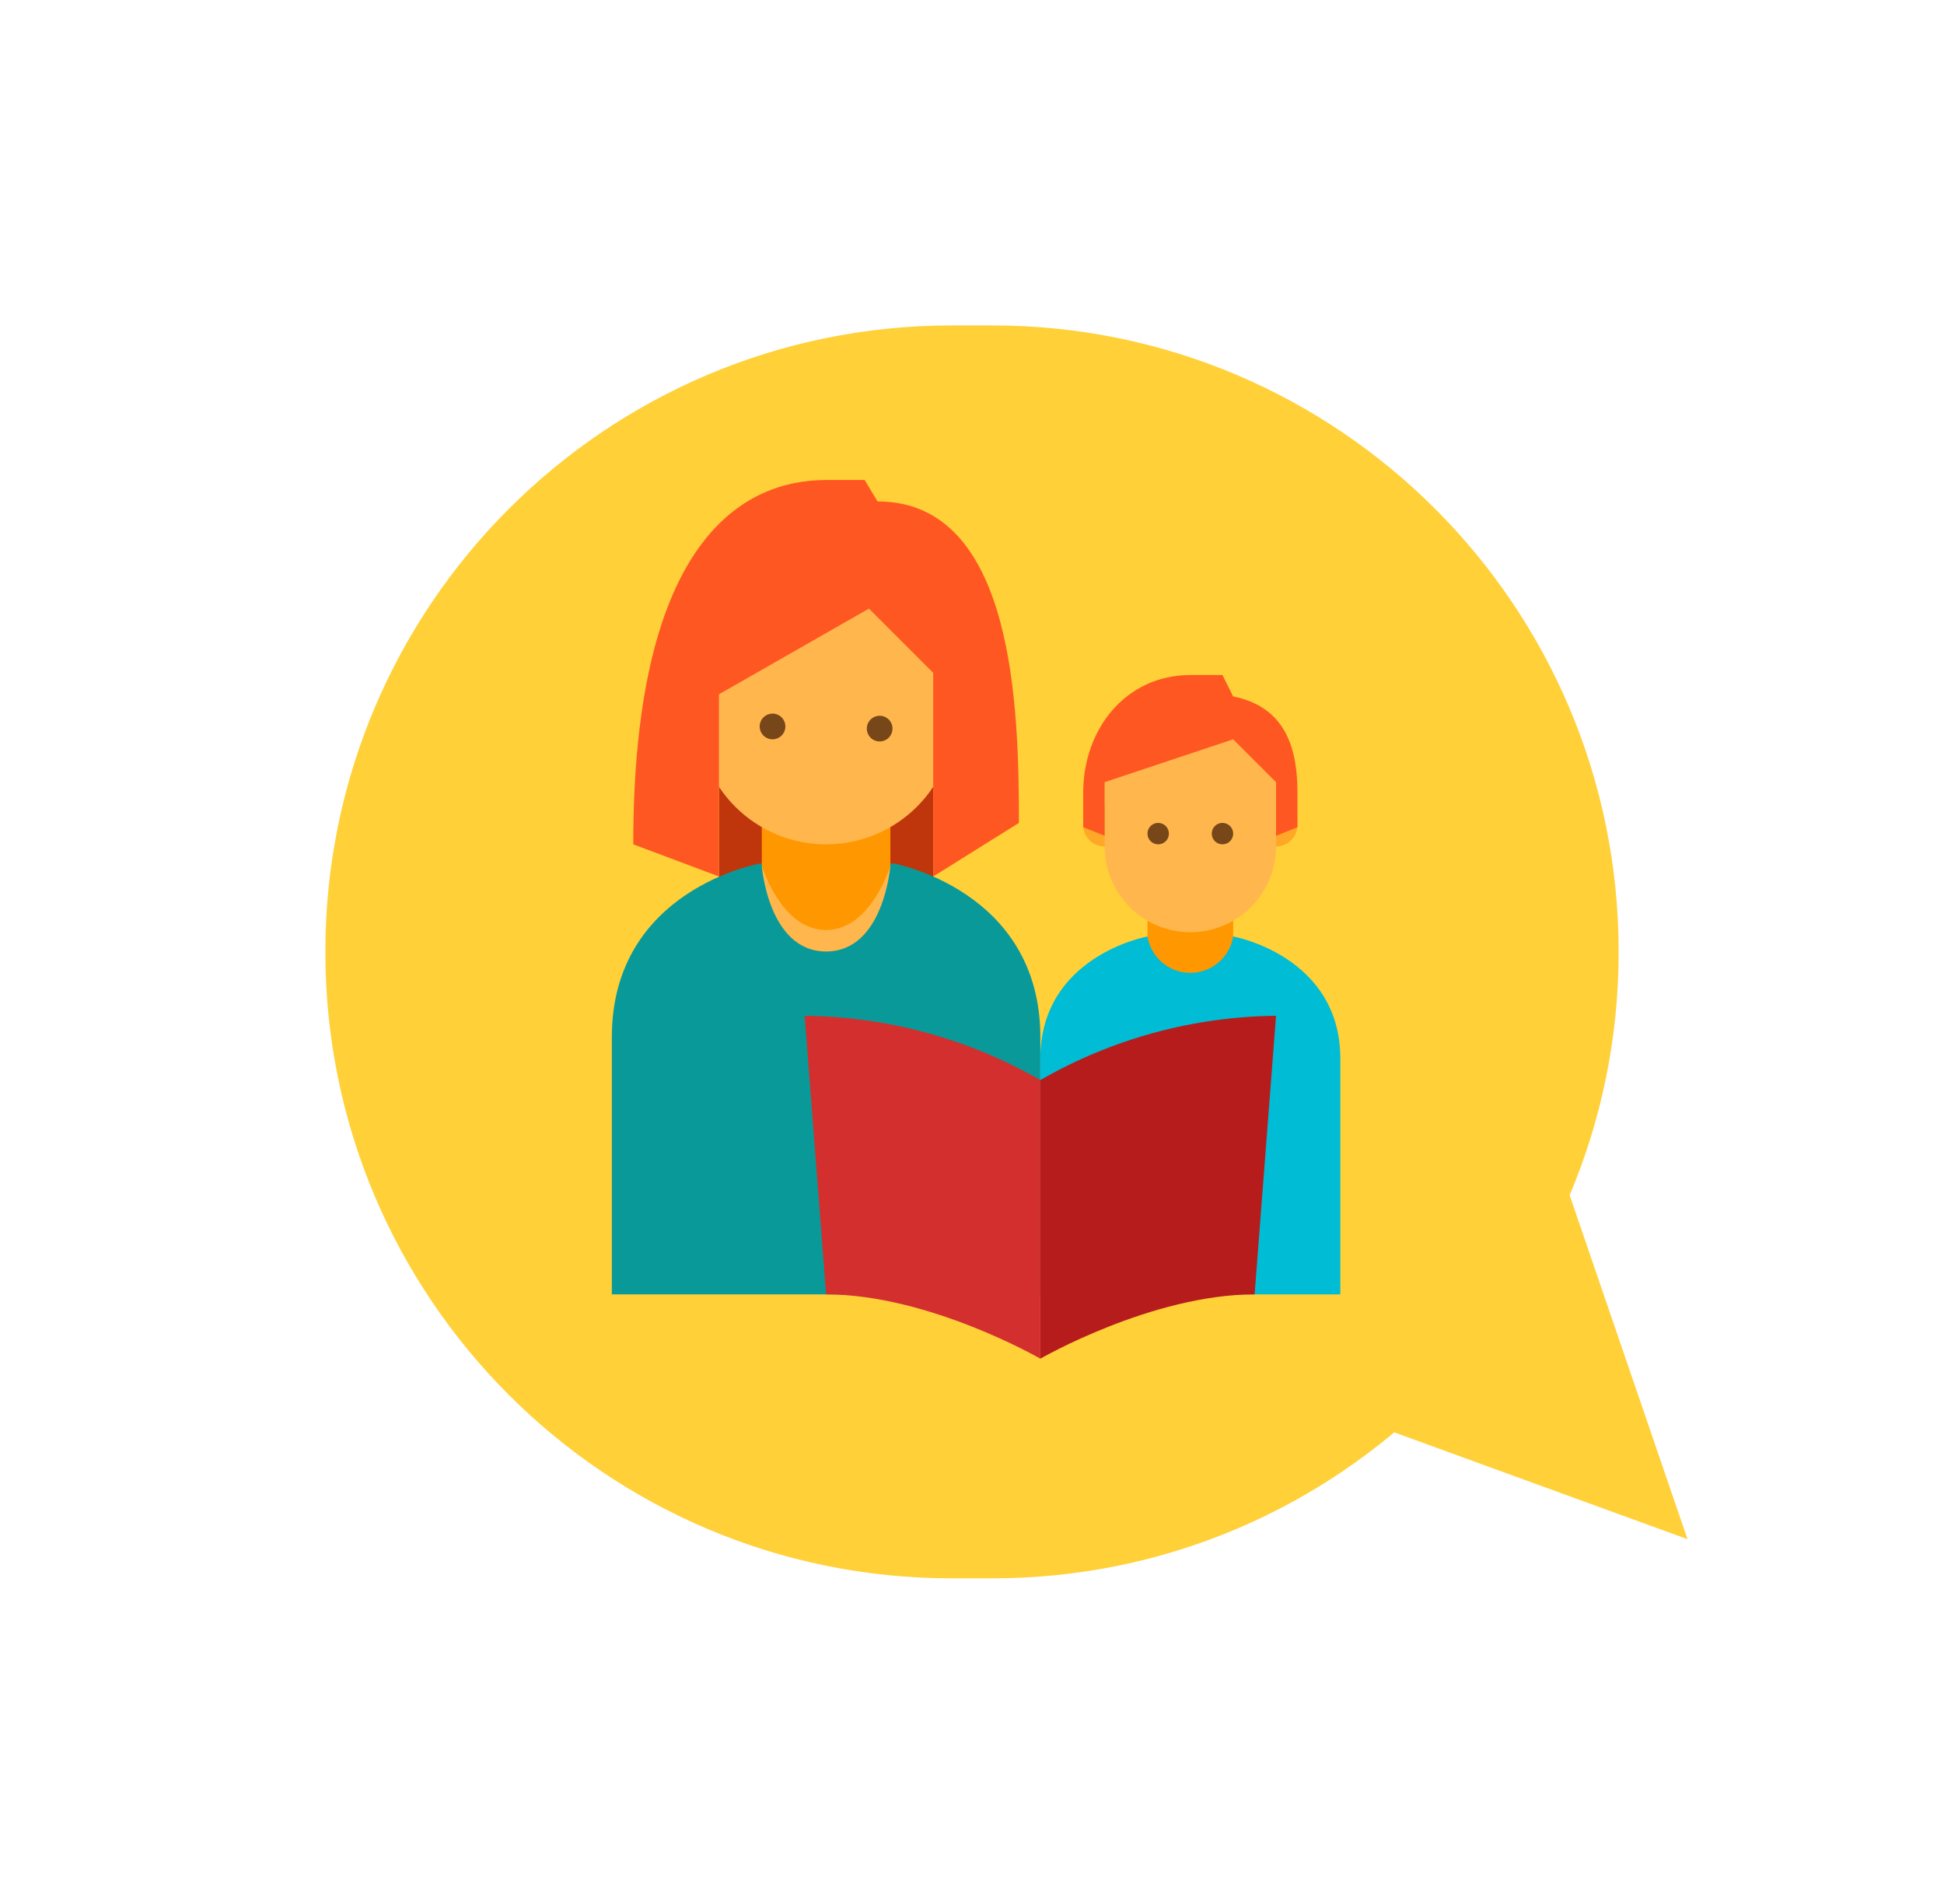 <?xml version="1.0" encoding="UTF-8"?> <svg xmlns="http://www.w3.org/2000/svg" width="239" height="234" viewBox="0 0 239 234" fill="none"> <g filter="url(#filter0_d)"> <path d="M40 113C40 70.474 74.474 36 117 36L122 36C164.526 36 199 70.474 199 113C199 155.526 164.526 190 122 190L117 190C74.474 190 40 155.526 40 113Z" fill="#FFD037"></path> </g> <path d="M207.466 189.187L157.556 171.011L190.245 138.939L207.466 189.187Z" fill="#FFD037"></path> <g clip-path="url(#clip0)"> <path d="M88.391 79.81H114.732V109.312H88.391V79.81Z" fill="#BF360C"></path> <path d="M127.903 127.488V159.098H75.22V127.488C75.22 109.312 93.395 106.151 93.395 106.151H109.99C109.727 106.151 127.903 109.312 127.903 127.488Z" fill="#0A9999"></path> <path d="M101.562 115.107C95.24 115.107 93.659 106.415 93.659 106.415V96.141H109.464V106.415C109.464 106.415 107.884 115.107 101.562 115.107Z" fill="#FF9800"></path> <path d="M117.366 75.595C117.366 62.161 85.756 66.902 85.756 75.595V87.976C85.756 92.167 87.421 96.187 90.385 99.151C93.349 102.115 97.369 103.78 101.561 103.78C105.752 103.78 109.772 102.115 112.736 99.151C115.7 96.187 117.366 92.167 117.366 87.976V75.595Z" fill="#FFB74D"></path> <path d="M101.562 59C91.552 59 77.855 66.112 77.855 103.78L88.391 107.732V85.341L106.83 74.805L114.733 82.707V107.732L125.269 101.146C125.269 87.185 124.742 61.634 107.884 61.634L106.303 59H101.562Z" fill="#FF5722"></path> <path d="M101.562 116.951C94.449 116.951 93.659 106.415 93.659 106.415C93.659 106.415 96.03 114.317 101.562 114.317C107.093 114.317 109.464 106.415 109.464 106.415C109.464 106.415 108.674 116.951 101.562 116.951Z" fill="#FFB74D"></path> <path d="M109.727 89.556C109.727 89.869 109.635 90.174 109.461 90.434C109.287 90.694 109.041 90.897 108.752 91.016C108.463 91.136 108.145 91.167 107.839 91.106C107.532 91.045 107.25 90.895 107.029 90.674C106.808 90.453 106.658 90.171 106.597 89.864C106.536 89.558 106.567 89.24 106.687 88.951C106.806 88.662 107.009 88.416 107.269 88.242C107.529 88.068 107.834 87.976 108.147 87.976C108.566 87.976 108.968 88.142 109.264 88.439C109.561 88.735 109.727 89.137 109.727 89.556Z" fill="#784719"></path> <path d="M96.556 89.293C96.556 89.605 96.464 89.911 96.29 90.171C96.117 90.431 95.87 90.633 95.581 90.753C95.292 90.873 94.974 90.904 94.668 90.843C94.361 90.782 94.079 90.631 93.858 90.41C93.637 90.189 93.487 89.908 93.426 89.601C93.365 89.294 93.396 88.977 93.516 88.688C93.635 88.399 93.838 88.152 94.098 87.979C94.358 87.805 94.663 87.712 94.976 87.712C95.395 87.712 95.797 87.879 96.094 88.175C96.39 88.472 96.556 88.874 96.556 89.293Z" fill="#784719"></path> <path d="M146.341 122.219C145.63 122.299 144.911 122.217 144.235 121.98C143.56 121.743 142.947 121.357 142.441 120.851C141.935 120.346 141.55 119.732 141.313 119.057C141.076 118.382 140.994 117.662 141.073 116.951V109.576H151.61V116.951C151.689 117.662 151.607 118.382 151.37 119.057C151.133 119.732 150.748 120.346 150.242 120.851C149.736 121.357 149.123 121.743 148.447 121.98C147.772 122.217 147.053 122.299 146.341 122.219Z" fill="#FF9800"></path> <path d="M159.512 101.41C159.512 101.931 159.358 102.44 159.068 102.873C158.779 103.306 158.368 103.644 157.886 103.843C157.405 104.043 156.875 104.095 156.364 103.993C155.853 103.892 155.384 103.641 155.016 103.272C154.647 102.904 154.396 102.435 154.295 101.924C154.193 101.413 154.245 100.883 154.445 100.402C154.644 99.921 154.982 99.509 155.415 99.22C155.848 98.93 156.357 98.776 156.878 98.776C157.577 98.776 158.247 99.053 158.741 99.547C159.235 100.041 159.512 100.711 159.512 101.41Z" fill="#FFA726"></path> <path d="M138.439 101.41C138.439 101.931 138.285 102.44 137.995 102.873C137.706 103.306 137.294 103.644 136.813 103.843C136.332 104.043 135.802 104.095 135.291 103.993C134.78 103.892 134.311 103.641 133.942 103.272C133.574 102.904 133.323 102.435 133.222 101.924C133.12 101.413 133.172 100.883 133.371 100.402C133.571 99.921 133.908 99.509 134.342 99.22C134.775 98.93 135.284 98.776 135.805 98.776C136.504 98.776 137.174 99.053 137.668 99.547C138.162 100.041 138.439 100.711 138.439 101.41Z" fill="#FFA726"></path> <path d="M156.878 95.878C156.878 86.922 135.805 90.083 135.805 95.878V104.044C135.805 106.838 136.915 109.518 138.891 111.494C140.867 113.47 143.547 114.58 146.341 114.58C149.136 114.58 151.816 113.47 153.792 111.494C155.768 109.518 156.878 106.838 156.878 104.044V95.878Z" fill="#FFB74D"></path> <path d="M146.342 82.971C138.439 82.971 133.171 89.556 133.171 97.459V101.673L135.805 102.727V96.141L151.61 90.873L156.878 96.141V102.727L159.512 101.673V97.459C159.512 92.19 158.195 86.922 151.61 85.605L150.293 82.971H146.342Z" fill="#FF5722"></path> <path d="M151.61 102.463C151.61 102.724 151.532 102.979 151.388 103.195C151.243 103.412 151.037 103.581 150.797 103.68C150.556 103.78 150.291 103.806 150.036 103.755C149.78 103.704 149.546 103.579 149.361 103.395C149.177 103.21 149.052 102.976 149.001 102.72C148.95 102.465 148.976 102.2 149.076 101.959C149.176 101.719 149.344 101.513 149.561 101.368C149.778 101.224 150.032 101.146 150.293 101.146C150.642 101.146 150.977 101.285 151.224 101.532C151.471 101.779 151.61 102.114 151.61 102.463Z" fill="#784719"></path> <path d="M143.707 102.463C143.707 102.724 143.63 102.979 143.485 103.195C143.341 103.412 143.135 103.581 142.894 103.68C142.654 103.78 142.389 103.806 142.133 103.755C141.878 103.704 141.643 103.579 141.459 103.395C141.275 103.21 141.149 102.976 141.099 102.72C141.048 102.465 141.074 102.2 141.174 101.959C141.273 101.719 141.442 101.513 141.659 101.368C141.875 101.224 142.13 101.146 142.39 101.146C142.74 101.146 143.075 101.285 143.322 101.532C143.569 101.779 143.707 102.114 143.707 102.463Z" fill="#784719"></path> <path d="M151.611 115.107C151.405 116.356 150.762 117.491 149.797 118.31C148.832 119.129 147.608 119.578 146.342 119.578C145.077 119.578 143.852 119.129 142.888 118.31C141.923 117.491 141.28 116.356 141.074 115.107C141.074 115.107 127.903 117.478 127.903 130.122V159.097H164.781V130.122C164.781 117.478 151.611 115.107 151.611 115.107Z" fill="#00BCD4"></path> <path d="M101.561 159.098C114.218 159.098 127.902 167 127.902 167V132.756C119.081 127.682 109.103 124.961 98.927 124.854L101.561 159.098Z" fill="#D32F2F"></path> <path d="M156.879 124.854C146.703 124.961 136.725 127.682 127.903 132.756V167C127.903 167 141.601 159.098 154.245 159.098L156.879 124.854Z" fill="#B71C1C"></path> </g> <defs> <filter id="filter0_d" x="0" y="0" width="239" height="234" filterUnits="userSpaceOnUse" color-interpolation-filters="sRGB"> <feFlood flood-opacity="0" result="BackgroundImageFix"></feFlood> <feColorMatrix in="SourceAlpha" type="matrix" values="0 0 0 0 0 0 0 0 0 0 0 0 0 0 0 0 0 0 127 0"></feColorMatrix> <feOffset dy="4"></feOffset> <feGaussianBlur stdDeviation="20"></feGaussianBlur> <feColorMatrix type="matrix" values="0 0 0 0 1 0 0 0 0 0.816 0 0 0 0 0.216 0 0 0 0.3 0"></feColorMatrix> <feBlend mode="normal" in2="BackgroundImageFix" result="effect1_dropShadow"></feBlend> <feBlend mode="normal" in="SourceGraphic" in2="effect1_dropShadow" result="shape"></feBlend> </filter> <clipPath id="clip0"> <rect width="108" height="108" fill="white" transform="translate(66 59)"></rect> </clipPath> </defs> </svg> 